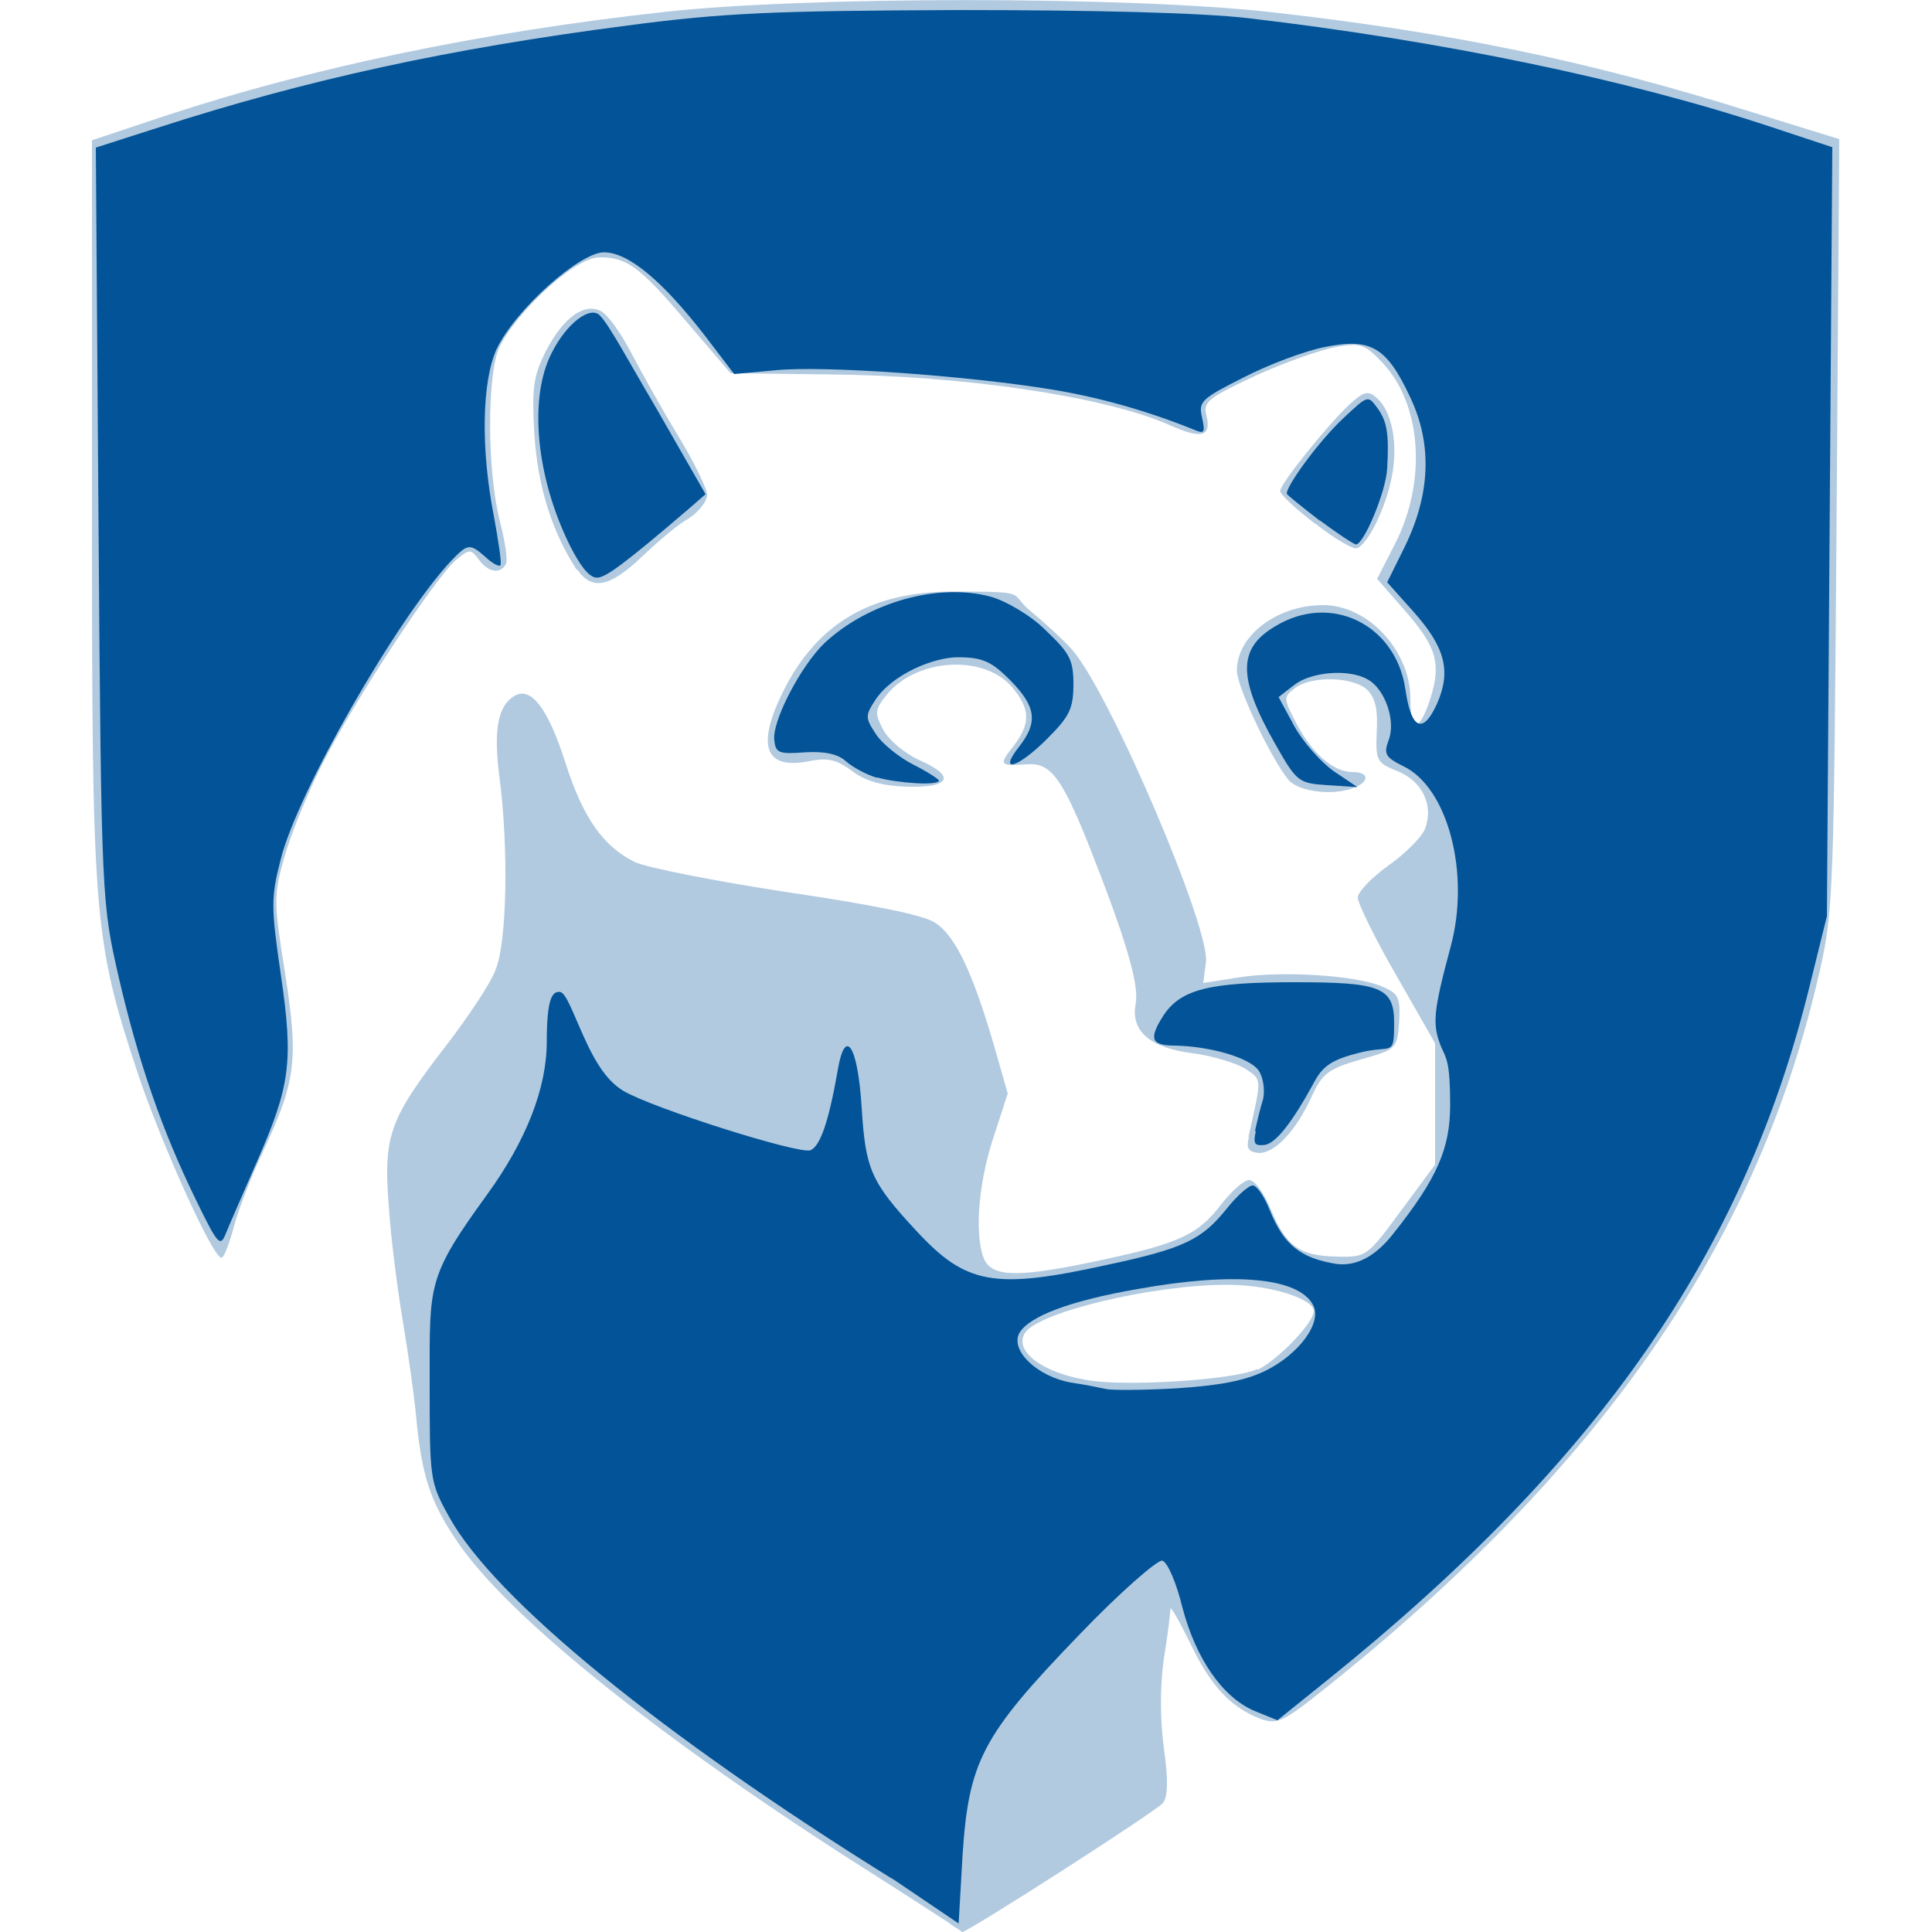 <svg viewBox="0 0 500 500" xmlns="http://www.w3.org/2000/svg"><path d="m245.7 497.7c-1.9-1.2-11.2-7.3-20.7-13.3-53.9-34.2-94-66.3-106.9-85.8-6.9-10.2-9-17.1-10.4-31.9-.5-5.5-2.1-16.7-3.5-25.1s-3.1-21.6-3.6-29.7c-1.4-18 .2-22.3 14.7-41.1 5.7-7.4 11.6-16.2 12.9-19.7 3-6.9 3.5-31.7 1-50.4-1.5-11.9-.3-18 3.8-20.5 4.3-2.8 8.8 3 13.3 17.1 4.6 14.5 9.9 21.8 18 25.8 3.3 1.5 21.1 5 39.5 7.8 22.3 3.3 35.2 5.9 38.2 7.9 5.2 3.3 9.7 12.8 15.2 31.6l3.6 12.6-3.8 11.7c-4.1 12.6-4.8 26.1-2.1 31.6 2.4 4.3 9.3 4.3 30.6-.3 20-4.3 24.7-6.6 30.7-14.5 2.6-3.3 5.7-6.1 7.1-6.1s3.8 3.3 5.5 7.4c4.1 9.9 7.6 12.2 17.1 12.4 7.8.2 7.9 0 16.7-11.9l8.8-11.9v-31.4l-10-17.5c-5.5-9.5-10-18.7-10-20.2s3.6-5.2 7.9-8.3c4.3-3 8.6-7.3 9.5-9.5 2.3-6.1-.7-12.4-7.3-15-5.3-2.1-5.5-2.8-5.2-10.2.3-5.5-.3-8.6-2.4-10.7-3.5-3.5-14.5-3.8-18.8-.5-3 2.3-3 2.6.5 9.3 4 7.6 9.5 12.4 14.4 12.4s4 2.8.3 4.1c-5.3 2.1-14 1-16.7-1.9-4.3-5-13.5-24.1-13.5-28.5 0-9 10.4-16.9 22.3-16.9s22.6 12.1 22.6 24.1 3.6 5.9 5.7-1.7c2.1-7.9.7-12.1-7.4-21.3l-6.9-7.9 4.5-8.8c8.4-16.2 7.1-36.3-3.1-47.1-4.5-4.8-5.7-5.2-12.1-4.1-3.8.7-13.3 4-20.7 7.4-12.2 5.7-13.7 6.8-12.8 10.2 1.4 5.7-1.2 6.4-10 2.4-16.9-7.3-53-12.6-87.7-12.9l-25.4-.3-11.4-13.3c-12.2-14.4-15.5-16.7-22.5-16.7s-22.6 15.5-26.1 23.6c-3.1 7.4-3 31.7.2 44.4 1.4 5.5 2.3 10.7 1.5 11.6-1.5 2.4-4.5 1.9-6.9-1.4-2.1-2.8-2.4-2.8-6.1.3-5.7 5.2-26.9 37.5-34.5 52.9-3.8 7.4-8.1 18.2-9.7 23.8-2.8 9.9-2.8 11.6.2 30.2 3.5 22.5 2.8 27.8-5.9 46.4-2.8 5.9-6.1 14.4-7.3 18.8-1.2 4.5-2.6 8.3-3.3 8.3-2.3 0-16-30.6-21.8-48.2-11.4-34.5-11.7-40.4-11.7-146.1v-94.9l19.8-6.6c36.9-12.1 80.2-21.3 128.2-26.6 36.8-4.1 119.5-4.1 156.8 0 46.4 5.2 82.4 12.6 124.4 25.8l23 7.1-.7 99.5c-.7 93.3-.8 100.3-4.3 115.5-15.4 68.6-54.5 126.2-124 182.7-15 12.1-16 12.8-20.9 11.1-7.6-3-12.8-8.4-18.2-19.8-2.8-5.7-5-9.5-5-8.6s-.7 6.8-1.7 12.9c-1 7.1-1 15.5 0 23.1 1.2 8.3 1 12.6-.2 14.2-1.7 2.1-50.9 33.7-52.2 33.5.7 0-1.2-1-3.1-2.3zm79.8-143.2c5.5-2.8 14.5-12.2 14.5-15.2s-10.7-6.8-22.5-6.8c-19.3 0-48.7 7.1-52.2 12.4-3 4.6 4.1 10.2 15.7 12.2 9.7 1.9 38.8 0 44.4-2.8zm-2.4-60.3c3.5-15.4 3.5-14.7-.8-17.6-2.4-1.5-8.4-3.3-13.5-4-11.2-1.4-16.2-5.7-14.9-12.8 1-5-2.6-17.1-12.6-42.3-6.6-16.2-9.5-20.2-15.5-19.7-7.1.5-7.4.2-3.6-4.6 4.6-5.9 4.5-9.7-.3-15.4-7.4-8.6-24.9-7.4-32.5 2.1-3 3.8-3.1 4.6-.8 9 1.4 2.6 5.5 6.1 9.5 7.9 9.3 4.1 7.9 7.1-3.3 6.8-6.4-.2-10.7-1.4-14.2-4-4-3-6.4-3.6-11.2-2.6-11.6 2.3-13.7-4.1-6.6-18.3 8.8-17.5 22.8-25.6 43.7-25.6s14.2.3 20.4 5.2c3.6 3 8.4 7.4 10.7 10 9.9 11.6 35.5 71.7 34.5 80.6l-.7 5.5 9.5-1.5c11.1-1.7 30.7-.5 37.2 2.6 4 1.7 4.3 3 4 9-.5 6.9-.7 7.1-10 9.7-8.3 2.4-9.9 3.6-12.6 9.5-4.1 9-9.5 14.7-13.7 14.7-2.8-.3-3.3-1.2-2.6-4.1zm-173.9-146.8c-6.4-9.9-10-21.4-10.9-34.9-.7-11.9-.3-15 2.8-21.3 4.6-9 10-12.9 14.4-10.7 1.7.8 5.2 5.7 7.8 10.7s7.9 14.5 12.1 21.4c4.1 6.8 7.6 13.8 7.6 15.5s-2.3 4.5-4.8 6.1c-2.8 1.5-8.1 6.1-12.1 9.9-8.3 7.9-12.9 8.8-16.7 3.3zm191.1-11.9c-5-3.8-9-7.6-9-8.4 0-1.9 12.1-16.9 17.8-22.3 3.8-3.5 5-3.8 7.1-1.9 4 3.3 5.7 11.9 4 20.5-1.5 7.9-6.2 17.6-9.1 18.5-.8.3-5.7-2.4-10.7-6.4z" fill="#b1cae0"/><path d="m231 486.3c-59.8-37.2-103.1-72.5-114.8-93.8-5-9-5-9.7-5-35s-.7-26.9 14.9-48.4c10-13.8 15.4-27.4 15.4-39.5s1.7-12.9 3.3-12.9 3.3 5 6.1 11.2c3.5 7.9 6.6 12.1 10.4 14.4 7.8 4.6 45.3 16.4 48.4 15.4 2.6-1 4.8-7.6 7.1-20.7 1.9-11.4 5.2-6.6 6.2 9.7 1 16 2.4 19.2 14.2 31.9 12.8 13.8 20 15.2 49.1 8.8 20.2-4.3 24.7-6.6 31.1-14.5 2.6-3.3 5.7-6.1 6.8-6.1s3.1 3 4.5 6.6c3.6 8.8 7.9 12.2 17.1 13.7 5.3.7 10.3-2 15-8.1 11.1-14 14.5-21.8 14.5-33s-1-12.1-2.3-15c-2.4-5.9-2.1-9.1 2.4-25.9 5.2-19-.7-41.3-12.2-46.8-4.6-2.3-5.2-3.1-3.8-6.8 1.9-5-1-13.3-5.5-15.7-5-2.8-14.7-1.9-19 1.5l-4 3.1 4.1 7.6c2.3 4.1 6.9 9.3 10.2 11.6l6.1 4.1-7.8-.5c-7.4-.5-7.9-.8-13.5-10.7-9.7-17.1-9.7-24.7 0-30.4 14.4-8.8 31.2-.5 33.7 16.2 1.5 10.6 4.6 11.9 8.3 3.6 3.6-8.4 1.9-14.5-6.2-23.6l-6.8-7.6 4.5-9.1c6.6-13.5 7.3-26.4 1.5-38.7-6.1-13.1-10.2-15.5-22.1-13.1-5.2 1-14.7 4.6-21.1 7.9-10.9 5.5-11.7 6.2-10.7 10.4.8 3.8.7 4.3-2.1 3.1-11.9-4.8-24.1-8.3-36.8-10.4-22.1-3.6-58.9-6.2-71.3-5l-10.9 1-7.4-9.7c-11.2-14.5-20-21.8-26.3-21.8s-23 14.9-27.8 25.1c-3.8 8.4-4.1 25.8-.7 43.1 1.2 6.6 2.1 12.4 1.7 12.8s-2.1-.5-3.8-2.1c-4.1-3.6-4.6-3.6-9 1-14 15-39.7 59.9-44 77-2.6 10-2.6 12.4 0 30.2 3.3 22.6 2.4 28.7-6.4 48.7-3.3 7.6-6.9 15.7-7.8 18-1.5 3.8-2.1 3.1-7.8-8.6-8.8-18-14.9-35.7-20-57.7-4.3-19-4.5-19.3-5.2-116.8l-.7-97.8 16.2-5.2c38.5-12.4 75-20.4 121.4-26.4 25.1-3.3 37.7-3.8 85.5-4 35.5 0 63 .7 75.1 2.1 50.4 5.9 98.4 15.9 135.2 28.1l16 5.3-.7 99.5-.7 99.5-4.5 18.2c-16.9 68.7-54.2 122.6-124.4 179.2l-13.3 10.7-5.9-2.4c-8.3-3.5-15.2-13.5-18.7-26.8-1.5-6.2-3.8-11.7-5.2-12.1-1.2-.3-11.1 8.3-21.8 19.5-24.9 25.8-28.3 32.5-29.9 56.8l-1 17.6-17.3-11.7zm96.4-131.5c8.8-4.3 14.9-12.6 12.4-17.1-3.8-7.1-20.4-8.6-45.4-4.1-17.8 3.1-28.1 7.1-30.6 11.4-2.4 4.5 4.6 11.2 13.3 12.8 3.6.5 7.8 1.4 9.3 1.7 1.4.3 9.5.3 18-.2 10.9-.7 17.6-1.9 23-4.5zm-2.6-62.1c.5-2.3 1.4-6.1 2.1-8.3.5-2.4 0-5.7-1.2-7.4-2.4-3.3-12.4-6.2-21.6-6.4-6.2 0-6.9-1.7-3-7.8 4.5-6.8 11.9-8.6 33.9-8.6s25.8 1.2 25.8 10.4-.5 5.7-8.8 7.8c-6.9 1.7-9.5 3.3-11.7 7.3-5.9 10.9-10 16-12.9 16.6-2.8.3-3.1-.3-2.4-3.5zm-97.8-91.4c-2.8-.8-6.4-2.8-8.1-4.3-2.1-1.9-5.5-2.6-10.6-2.3-6.6.5-7.6.2-7.9-3.1-.7-4.8 6.8-19.2 12.9-25.1 11.4-10.7 29.6-15.7 43-12.1 3.8 1 10.4 4.8 14.2 8.6 6.2 5.9 7.3 7.6 7.3 14s-1 8.4-6.8 14.2c-7.6 7.6-12.8 9.1-7.3 2.1 5-6.4 4.5-10.4-2.3-17.3-4.8-4.8-7.1-5.9-13.5-5.9s-17.1 4.5-21.4 11.1c-2.6 4-2.6 4.6.2 8.8 1.5 2.4 6.1 6.1 9.7 7.9s6.6 3.8 6.6 4.1c0 1.4-10.7.7-16-.8zm-79.4-59.9c-8.8-17.6-10.9-38.3-4.8-50.1 3.8-7.6 9.9-12.2 12.4-9.7s7.3 11.6 14.5 23.8l12.9 22.5-4.6 4c-16.6 14.2-21.3 17.6-23.5 17.6s-4.6-3.6-6.9-8.1zm193.9-6.7c-4.3-3.3-8.1-6.4-8.4-6.8-1-1 7.9-13.5 14.7-19.8 6.1-5.7 6.2-5.9 8.6-2.6 2.6 3.5 3.1 6.8 2.6 15.7-.3 6.1-6.1 19.8-8.1 19.7-.8-.2-5-3-9.3-6.2z" fill="#025397"/></svg>